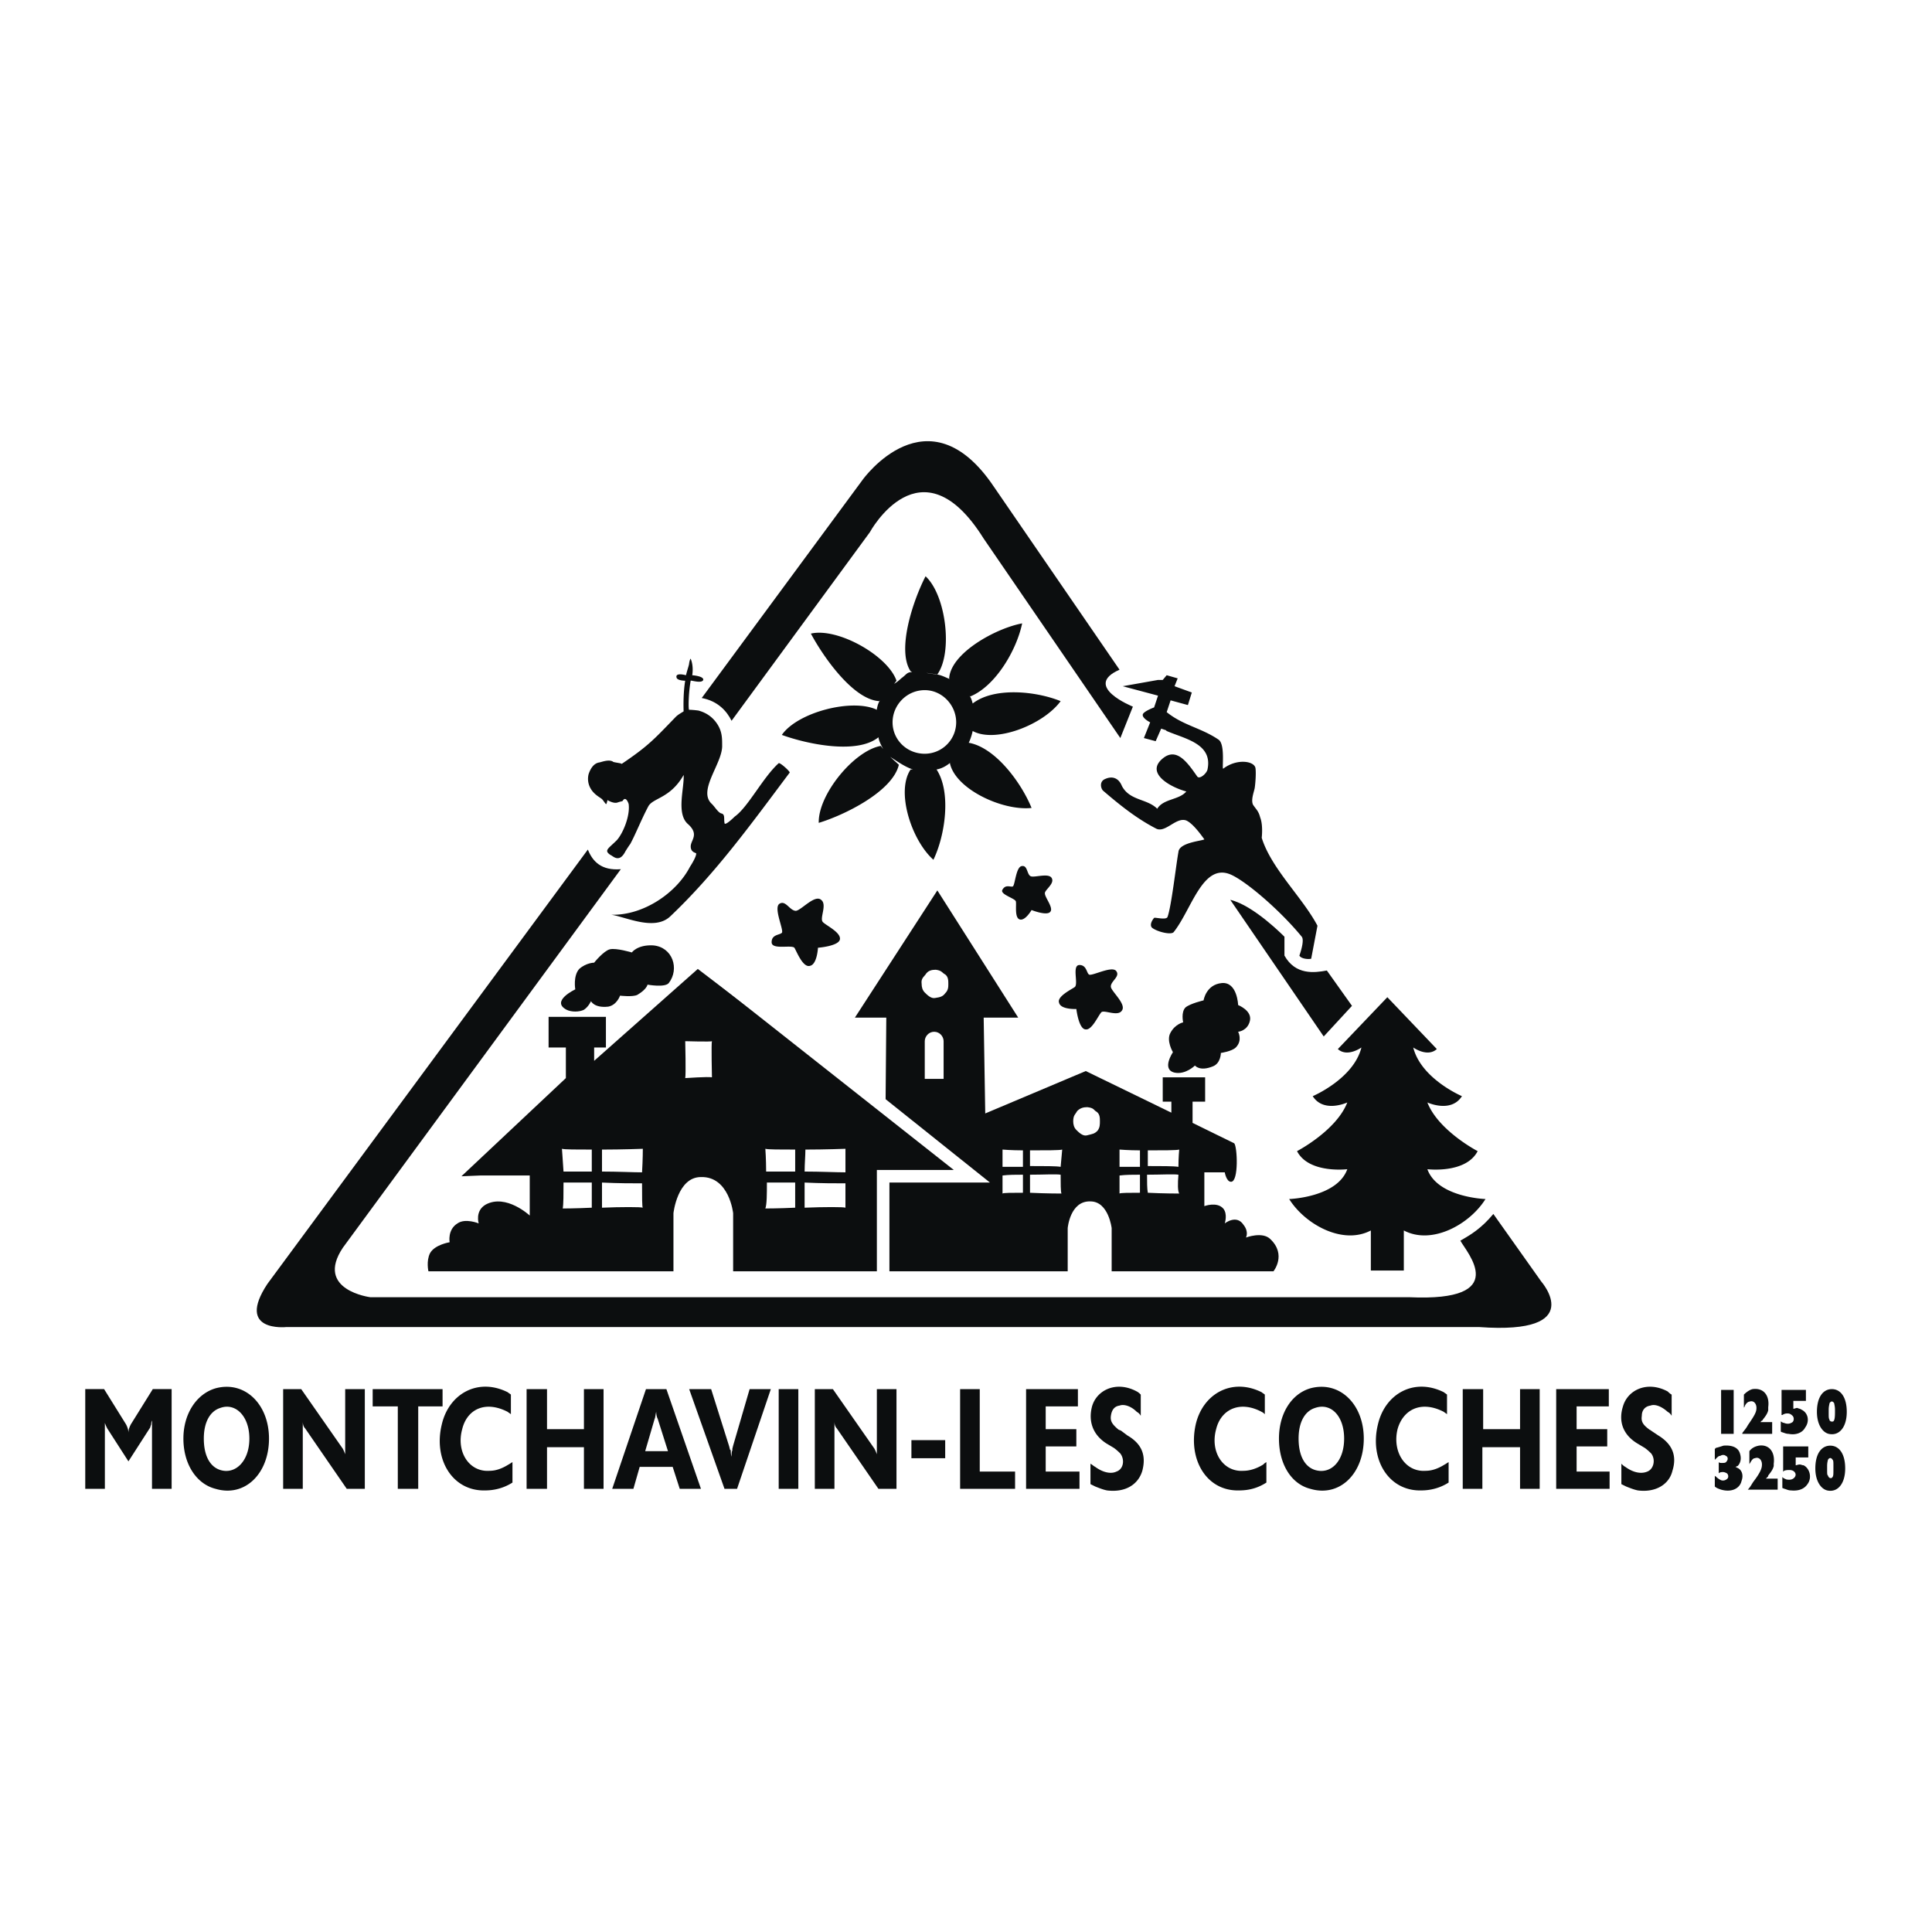 <svg xmlns="http://www.w3.org/2000/svg" width="2500" height="2500" viewBox="0 0 192.756 192.756"><g fill-rule="evenodd" clip-rule="evenodd"><path fill="#fff" d="M0 0h192.756v192.756H0V0z"/><path d="M71.5 72.147c.549.784.549 1.488.549 2.194.078 1.802-2.507 4.544-1.019 5.876.313.313.626.862.94.94.392.078.234.548.313.94 0 .392 1.019-.626 1.019-.626 1.332-.94 2.821-3.918 4.388-5.328.156-.079 1.175.861 1.097.94-3.761 5.014-7.365 10.029-11.91 14.338-1.567 1.489-4.388.079-5.877-.157 3.212.078 6.503-2.194 7.835-4.78 0 0 .627-.94.627-1.332 0-.078-.549-.078-.549-.705s.862-1.176-.235-2.194c-1.253-1.019-.392-3.604-.47-4.936-1.332 2.35-3.056 2.272-3.526 3.134-.706 1.332-1.254 2.742-1.803 3.761-.078.078-.47.705-.47.705-.627 1.254-1.254.47-1.489.392-.706-.47-.235-.626.626-1.488.627-.705 1.332-2.429 1.176-3.604 0 0-.235-.784-.549-.392-.078.156-.078.078-.548.235-.392.157-1.019-.235-1.019-.235s-.079.47-.157.392c-.156-.157-.313-.47-.47-.549-.079-.078-.392-.235-.706-.548-.548-.548-.705-1.253-.548-1.88.157-.47.47-1.097 1.097-1.175.313-.078.94-.313 1.332-.078 0 .078.94.157.862.235 2.664-1.802 3.212-2.429 5.406-4.701.235-.235.548-.392.784-.549 0 0-.079-1.645.156-3.056 0 0-.784 0-.862-.313-.156-.548.94-.235.94-.235.157-.626.313-1.019.313-1.175.078-.47.156-.47.156-.47s.313.627.157 1.646c0 0 1.175.079 1.097.47-.157.392-1.254 0-1.254.078-.235 1.332-.235 2.899-.156 2.899.392 0 .94.078.94.078.554.156 1.259.469 1.807 1.253zM116.398 72.931c1.801.783 4.621 1.253 4.074 3.839-.08.392-.783 1.018-1.02.705-.939-1.332-2.037-2.978-3.447-1.802-1.803 1.489.861 2.899 2.352 3.291-.707.862-2.273.705-2.9 1.724-1.018-1.019-2.742-.784-3.525-2.272-.314-.784-.941-1.019-1.646-.706-.627.235-.469.94-.234 1.175 1.645 1.411 3.291 2.742 5.25 3.761.939.549 2.037-1.175 3.057-.783.703.313 1.566 1.567 1.801 1.88-.234.157-2.508.313-2.586 1.254-.234 1.253-.705 5.485-1.096 6.503-.158.313-1.254 0-1.332.078-.393.47-.393.862-.158 1.019.549.392 1.881.705 2.117.392 1.801-2.272 2.898-6.973 5.719-5.72 1.568.705 4.936 3.604 7.053 6.19.312.392-.236 1.88-.236 1.88.158.313.863.392 1.176.313l.627-3.291c-1.488-2.821-4.623-5.72-5.562-8.776 0 0 .156-1.254-.156-2.037-.158-.627-.393-.784-.707-1.253-.234-.47.08-1.254.158-1.646.078-.47.156-1.566.078-2.037-.156-.705-1.881-.94-3.213.079-.156.079.234-2.429-.471-2.899-1.723-1.176-3.525-1.411-5.17-2.743l.391-1.175 1.725.47.391-1.254-1.723-.626.312-.784-1.096-.313-.393.47h-.471l-3.525.627 3.525.94-.391 1.175s-.863.313-1.098.627c-.234.392.705.862.705.862l-.627 1.567 1.176.313.549-1.253.469.157.078.079zM77.769 90.168c.627-.392 1.019.705 1.646.705.548-.079 1.88-1.646 2.507-1.097.627.47-.156 1.802.157 2.194.235.313 1.802 1.019 1.724 1.724-.078.705-2.194.862-2.194.862s-.079 1.645-.784 1.802c-.705.235-1.332-1.411-1.567-1.802-.313-.313-2.272.235-2.272-.549 0-.783.784-.705 1.019-.94.234-.234-.863-2.507-.236-2.899zM101.98 86.407c.549-.078.471.862.861 1.019.393.157 1.881-.392 2.115.235.236.548-.783 1.175-.705 1.489 0 .392.863 1.41.549 1.802-.312.47-1.881-.157-1.881-.157s-.627 1.097-1.174.94c-.549-.157-.314-1.489-.393-1.802s-1.645-.705-1.332-1.175c.314-.549.783-.235 1.02-.314.235-.078.314-2.037.94-2.037zM111.383 96.906c.393.549-.627 1.02-.549 1.568.078.469 1.568 1.723 1.098 2.35-.393.627-1.725-.078-2.037.156-.314.314-.941 1.803-1.568 1.725-.705 0-.939-2.037-.939-2.037s-1.566.078-1.725-.627c-.234-.627 1.254-1.332 1.568-1.566.391-.314-.314-2.195.471-2.195.705 0 .705.785.939.941.234.234 2.349-.942 2.742-.315zM8.504 148.541h1.959v-6.816.236c.079.234.157.391.235.547l2.116 3.291 2.116-3.291c.078-.078.078-.234.156-.391 0-.078 0-.234.079-.393v6.816h1.959v-9.949h-1.88l-2.194 3.525c-.157.312-.235.549-.235.861 0-.312-.079-.549-.235-.861l-2.194-3.525h-1.88v9.95h-.002zM18.298 143.527c0 2.586 1.332 4.545 3.212 5.014 2.899.863 5.328-1.488 5.328-5.014 0-3.447-2.429-5.799-5.328-5.016-1.88.55-3.212 2.509-3.212 5.016zm2.037 0c0-1.645.627-2.742 1.646-3.057 1.488-.547 2.899.785 2.899 3.057s-1.411 3.604-2.899 3.135c-1.019-.314-1.646-1.41-1.646-3.135zM28.25 148.541h1.958v-6.738c0 .314.079.549.235.705l4.153 6.033h1.802v-9.949H34.44V145.094c-.079-.234-.157-.391-.235-.549l-4.153-5.953H28.25v9.949zM37.182 140.314h2.507v8.227h2.037v-8.227h2.429v-1.722h-6.973v1.722zM50.972 139.139c-.078-.078-.235-.156-.313-.234-2.978-1.488-5.877.156-6.582 3.213-.862 3.525 1.097 6.66 4.31 6.582.94 0 1.88-.236 2.742-.783v-2.039c-.157.08-.235.158-.392.236-.627.393-1.254.627-1.88.627-2.038.156-3.37-1.881-2.743-4.152.47-1.959 2.272-2.9 4.545-1.725.078.078.235.156.313.234v-1.959zM52.539 148.541h2.037v-4.152h3.683v4.152h1.958v-9.949h-1.958v3.996h-3.683v-3.996h-2.037v9.949zM61.08 148.541h2.115l.627-2.193h3.291l.705 2.193h2.116l-3.448-9.949h-2.037l-3.369 9.949zm3.291-3.76l.94-3.213c.079-.156.079-.393.157-.705v-.234c0 .312 0 .627.157.939l1.019 3.213h-2.273zM68.758 138.592l3.526 9.949h1.253l3.37-9.949h-2.116l-1.646 5.641-.078.312v.158c-.079.156-.079.391-.079.627-.078-.236-.078-.471-.078-.627l-.079-.078-.078-.314-1.802-5.719h-2.193zM77.691 148.541h1.958v-9.949h-1.958v9.949zM81.295 148.541h1.958v-6.738c0 .314.079.549.235.705l4.153 6.033h1.802v-9.949h-1.959V145.094c-.079-.234-.157-.391-.235-.549l-4.153-5.953h-1.802v9.949h.001zM90.932 145.486h3.37v-1.802h-3.37v1.802zM95.791 148.541h5.484v-1.723H97.75v-8.226h-1.959v9.949zM102.373 148.541h5.328v-1.723h-3.371v-2.507h3.057v-1.723h-3.057v-2.274h3.213v-1.722h-5.17v9.949zM108.797 148.072l.471.234c.391.156.783.314 1.176.393 1.881.234 3.133-.627 3.525-1.959.391-1.488 0-2.664-1.488-3.525l-.627-.471c-.158-.078-.236-.078-.314-.156-.549-.471-.783-.785-.705-1.332.078-.549.314-.941.861-1.02.393-.156 1.098 0 1.725.627a.943.943 0 0 1 .393.393v-2.117c-.078-.078-.236-.234-.393-.312-2.037-1.098-3.996-.156-4.467 1.488-.391 1.488.08 2.82 1.41 3.684l.785.469c.312.236.469.393.627.549.469.627.312 1.568-.393 1.803-.471.234-1.254.156-2.115-.471-.156-.078-.314-.234-.471-.312v2.035zM126.191 139.139c-.078-.078-.234-.156-.312-.234-2.979-1.488-5.877.156-6.582 3.213-.783 3.525 1.096 6.66 4.309 6.582 1.02 0 1.881-.236 2.742-.783v-2.039c-.156.08-.234.158-.312.236-.627.393-1.332.627-1.959.627-2.037.156-3.369-1.881-2.742-4.152.471-1.959 2.35-2.9 4.545-1.725.156.078.234.156.312.234v-1.959h-.001zM127.602 143.527c0 2.586 1.254 4.545 3.135 5.014 2.898.863 5.328-1.488 5.328-5.014 0-3.447-2.43-5.799-5.328-5.016-1.882.55-3.135 2.509-3.135 5.016zm1.959 0c0-1.645.627-2.742 1.646-3.057 1.566-.547 2.898.785 2.898 3.057s-1.332 3.604-2.898 3.135c-1.019-.314-1.646-1.41-1.646-3.135zM144.369 139.139c-.078-.078-.234-.156-.312-.234-2.979-1.488-5.877.156-6.582 3.213-.861 3.525 1.098 6.66 4.311 6.582.939 0 1.879-.236 2.742-.783v-2.039c-.158.08-.236.158-.393.236-.627.393-1.254.627-1.881.627-2.037.156-3.369-1.881-2.82-4.152.549-1.959 2.352-2.9 4.623-1.725.078.078.234.156.312.234v-1.959zM145.938 148.541h1.958v-4.152h3.76v4.152h1.959v-9.949h-1.959v3.996h-3.681v-3.996h-2.037v9.949zM155.262 148.541h5.328v-1.723h-3.291v-2.507h3.055v-1.723h-3.055v-2.274h3.213v-1.722h-5.25v9.949zM161.764 148.072l.471.234c.393.156.783.314 1.176.393 1.803.234 3.135-.627 3.447-1.959.471-1.488 0-2.664-1.41-3.525l-.705-.471c-.078-.078-.156-.078-.236-.156-.625-.471-.783-.785-.703-1.332 0-.549.312-.941.861-1.02.391-.156 1.018 0 1.723.627a.931.931 0 0 1 .393.393v-2.117c-.156-.078-.314-.234-.393-.312-2.037-1.098-3.996-.156-4.465 1.488-.471 1.488 0 2.82 1.41 3.684l.783.469c.312.236.471.393.627.549.471.627.234 1.568-.393 1.803-.547.234-1.332.156-2.193-.471-.156-.078-.312-.234-.393-.312v2.035zM171.715 143.057h1.254v-4.387h-1.254v4.387zM173.832 143.057h2.977v-1.174h-1.176l.078-.08.078-.078c.08 0 .08-.078.08-.078.312-.391.469-.627.547-.939v-.314c.158-1.174-.469-1.959-1.566-1.801-.314.078-.627.312-.861.547v1.332c0-.078.078-.078.078-.156.078-.234.312-.471.469-.471.393-.156.707.158.707.627 0 .393-.158.705-.863 1.725-.156.312-.391.549-.547.783v.077h-.001zM177.67 142.822s.078.078.156.078c.236.078.393.156.627.156.785.158 1.412-.156 1.646-.627.469-.627.312-1.488-.393-1.801-.078-.078-.234-.078-.391-.158-.158 0-.236.08-.393.08v-.785h1.254v-1.096h-2.43v2.506h.078c.236-.156.393-.156.549-.156.158 0 .314.078.471.236.156.156.156.469 0 .627-.234.156-.471.234-.861.078-.078 0-.236-.078-.314-.158v1.02h.001zM181.275 140.863c0 1.254.547 2.037 1.174 2.193 1.02.236 1.803-.627 1.803-2.193 0-1.488-.627-2.271-1.488-2.271s-1.489.783-1.489 2.271zm1.174 0v-.234c0-.314.08-.549.08-.627.156-.236.312-.236.469 0 0 .078.078.312.078.627v.312c0 .627-.078.783-.156.861-.156.08-.391 0-.391-.156-.08-.156-.08-.234-.08-.705v-.078zM171.088 148.307c.158.156.393.234.627.314 1.098.312 1.881-.158 2.037-.863.236-.627 0-1.174-.469-1.332 0 0-.08-.078-.158-.078.078 0 .158-.078.236-.078.312-.312.391-.783.234-1.254-.156-.549-.705-.861-1.645-.783-.236.078-.471.156-.783.234 0 .078-.08.078-.08.078v1.098l.08-.078c.234-.234.312-.312.469-.312.236-.158.471-.08.549 0 .234.078.234.391.078.547-.078.158-.234.158-.471.158-.156 0-.234 0-.312-.08v1.098c.078 0 .078-.078.156-.078.314-.078.471 0 .627.078s.236.393.078.549c-.156.156-.391.234-.627.156-.156-.078-.312-.156-.547-.391 0 0-.08 0-.08-.08v1.097h.001zM174.379 148.621h2.979v-1.098h-1.176l.078-.078.078-.078c.078-.078.078-.078.078-.158.314-.391.471-.625.549-.939v-.234c.156-1.176-.471-1.959-1.488-1.803-.393.078-.705.234-.941.549v1.332c0-.078.08-.156.08-.156.156-.314.312-.471.469-.471.393-.156.705.156.705.627 0 .312-.078.705-.861 1.725-.158.233-.314.546-.55.782zM177.826 148.463c.08 0 .158.078.236.078.234.08.391.158.627.158.783.078 1.332-.158 1.645-.627.471-.627.234-1.566-.391-1.881-.158 0-.236-.078-.393-.078s-.312.078-.393.078v-.783h1.254v-1.098h-2.506v2.508c.078 0 .078-.078.078-.078.234-.078.391-.078.549-.078.234 0 .391.078.469.156.236.234.156.471 0 .627s-.391.234-.783.156c-.156-.078-.234-.078-.393-.234v1.096h.001zM181.117 146.506c0 1.252.549 2.035 1.176 2.193 1.02.234 1.803-.627 1.803-2.193 0-1.49-.627-2.273-1.488-2.273-.864-.001-1.491.783-1.491 2.273zm1.176 0v-.236c0-.393.078-.549.078-.627.158-.234.314-.234.471 0 .078.078.078.234.078.627v.314c0 .625 0 .705-.156.861-.156.078-.314 0-.393-.236-.078-.078-.078-.156-.078-.625v-.078zM142.41 116.652s3.84.471 5.016-1.803c0 0-3.918-2.037-5.016-4.857 0 0 2.352 1.096 3.449-.627 0 0-4.074-1.725-4.859-4.857 0 0 1.41 1.018 2.352.156l-4.936-5.172v.783-.783l-4.938 5.172c.941.861 2.352-.156 2.352-.156-.785 3.133-4.859 4.857-4.859 4.857 1.098 1.723 3.449.627 3.449.627-1.098 2.82-5.016 4.857-5.016 4.857 1.176 2.273 5.016 1.803 5.016 1.803-1.02 2.82-5.799 2.977-5.799 2.977 1.566 2.508 5.328 4.623 8.148 3.135v3.996h3.291v-3.996c2.82 1.488 6.582-.627 8.148-3.135.001 0-4.778-.156-5.798-2.977z" fill="#0c0e0f"/><path d="M126.74 123.625c-.783-.783-2.43-.156-2.43-.156s.314-.549-.234-1.254c-.705-1.098-1.881-.156-1.881-.156s.314-.941-.156-1.488c-.627-.705-1.881-.236-1.881-.236v-3.369h2.037s.156.941.627.941c.783 0 .627-3.527.314-3.84l-4.154-2.037v-2.115h1.254v-2.43h-4.23v2.43h.861v1.096l-8.541-4.152-10.029 4.23-.156-9.559h3.447l-8.07-12.693-8.227 12.693h3.134l-.079 9.402-18.726-14.26-10.343 9.168v-1.332h1.175v-3.057h-5.72v3.057h1.724v3.055l-10.421 9.795 1.88-.078h4.936v3.996s-2.35-2.195-4.388-1.098c-1.097.627-.705 1.881-.705 1.881s-1.332-.549-2.115 0c-1.019.627-.784 1.881-.784 1.881s-1.489.234-1.959 1.096c-.392.785-.157 1.803-.157 1.803h24.446v-5.799s.392-3.604 2.743-3.604c2.821-.078 3.212 3.604 3.212 3.604v5.799h33.379v-4.309s.234-2.744 2.271-2.664c1.803 0 2.115 2.664 2.115 2.664v4.309h16.143c.003-.001 1.335-1.646-.312-3.214zm-67.698-8.932v2.193h-2.821c-.079-1.254-.157-2.271-.157-2.271.236.078 1.49.078 2.978.078zm0 5.799c-1.567.078-2.899.078-2.899.078.079-.393.079-1.49.079-2.586h2.821l-.001 2.508zm1.019 0v-2.508c1.567.078 3.056.078 3.996.078 0 1.332 0 2.43.078 2.43-.156-.08-2.194-.08-4.074 0zm3.996-3.527c-.862 0-2.429-.078-3.996-.078v-2.193c2.037 0 4.074-.078 4.074-.078s0 1.095-.078 2.349zm15.279-2.272v2.193h-2.899c0-1.254-.078-2.271-.078-2.271.235.078 1.488.078 2.977.078zm0 5.799c-1.567.078-2.978.078-2.978.078.156-.393.156-1.49.156-2.586h2.821l.001 2.508zm.94 0v-2.508c1.567.078 3.134.078 4.074.078v2.43c-.156-.08-2.115-.08-4.074 0zm4.075-3.527c-.94 0-2.507-.078-4.074-.078 0-.783.078-1.566.078-2.193 1.959 0 3.996-.078 3.996-.078v2.349zm-15.985-9.403c.079-.312 0-3.682 0-3.682s2.586.078 2.665 0c-.079.156 0 3.604 0 3.604-.392-.078-2.665.078-2.665.078zm33.693 8.854h-2.037v-1.723s.861.078 2.037.078v1.645zm-9.795-12.535c0-.471.392-.941.94-.941.549 0 .94.471.94.941v3.76h-1.881v-3.76h.001zm9.795 15.121c-1.098 0-1.959 0-2.037.078v-1.801c.627-.078 1.332-.078 2.037-.078v1.801zm.705 0v-1.801c1.332 0 2.586-.078 3.057 0 0 .861 0 1.645.078 1.879-.001 0-1.569 0-3.135-.078zm3.056-2.586c-.393-.078-1.646-.078-3.057-.078v-1.566c1.488 0 2.979 0 3.213-.078.001-.001-.078.783-.156 1.722zm7.914 0h-2.039v-1.723s.941.078 2.039.078v1.645zm0 2.586c-1.02 0-1.959 0-2.039.078v-1.801c.629-.078 1.332-.078 2.039-.078v1.801zm.784 0c-.078-.391-.078-1.096-.078-1.801 1.41 0 2.664-.078 3.133 0-.078.861-.078 1.645.078 1.879-.001 0-1.645 0-3.133-.078zm3.054-2.586c-.469-.078-1.723-.078-3.055-.078v-1.566c1.41 0 2.898 0 3.133-.078 0-.001-.078.783-.078 1.722zm-8.07-3.604c-.312.314-.469.314-1.096.471-.393.078-.785-.314-1.02-.549s-.312-.549-.312-.861c0-.627.234-.705.391-1.02.314-.312.627-.391 1.02-.391.705.078.627.312.939.469.314.236.314.627.314.941 0 .314 0 .628-.236.94zM94.302 99.1c-.235.314-.47.393-1.019.471-.392.078-.784-.312-1.019-.549-.235-.234-.313-.547-.313-.861-.079-.549.235-.705.392-.939.235-.393.627-.471 1.019-.471.627.078.627.314.94.471.313.234.313.627.313.939 0 .314 0 .626-.313.939z" fill="#0c0e0f"/><path d="M117.182 107.014c-1.332-.312-.158-2.037-.158-2.037s-.705-1.174-.234-1.959c.471-.861 1.254-1.018 1.254-1.018s-.234-1.02.234-1.488c.471-.393 1.803-.705 1.803-.705s.234-1.568 1.803-1.725c1.566-.156 1.645 2.193 1.645 2.193s1.41.549 1.176 1.568c-.234 1.018-1.176 1.096-1.176 1.096s.471.863-.234 1.568c-.393.391-1.488.547-1.488.547s0 1.02-.785 1.332c-1.33.549-1.801-.078-1.801-.078s-.944.942-2.039.706zM66.721 98.082c-.392.471-2.116.156-2.116.156s-.079.471-1.019 1.02c-.47.234-1.724.078-1.724.078s-.313.939-1.175 1.096c-1.411.158-1.724-.547-1.724-.547s-.235.547-.706.861c-.47.234-1.253.234-1.724 0-1.646-.861.862-2.037.862-2.037s-.235-1.332.392-2.037c.705-.627 1.489-.627 1.489-.627s.94-1.175 1.567-1.332c.626-.157 2.194.313 2.194.313s.548-.784 2.115-.706c1.961.158 2.666 2.352 1.569 3.762zM72.989 71.912L86.78 53.107s5.093-9.402 11.361.627l13.635 19.901 1.252-3.134s-5.092-2.037-1.332-3.683L99.16 48.562c-6.583-9.794-13.086-.706-13.086-.706L70.012 69.639c1.645.314 2.507 1.332 2.977 2.273zM128.15 95.339v-1.88s-3.055-3.134-5.406-3.683l9.324 13.634 2.82-3.057-2.508-3.525c-1.251.236-3.132.471-4.23-1.489z" fill="#0c0e0f"/><path d="M153.771 127.857l-4.779-6.74c-1.174 1.412-2.193 2.039-3.291 2.664.627 1.176 5.172 6.113-5.092 5.643H36.947s-5.563-.705-2.743-4.936L61.941 86.72c-1.958.157-2.821-.784-3.291-1.959l-31.969 43.33c-3.213 4.857 1.88 4.309 1.88 4.309h119.02c10.892.786 6.19-4.543 6.19-4.543z" fill="#0c0e0f"/><path fill="#fff" d="M87.485 126.994V116.73h7.679L68.445 95.653l1.097-1.019 29.226 23.35h-10.03v9.01h-1.253z"/><path d="M105.82 69.953c-2.508-1.019-6.66-1.41-8.775.235-.08-.313-.158-.549-.314-.784l.078.079c2.507-1.019 4.623-4.623 5.171-7.287-2.586.47-7.209 2.978-7.287 5.563h.078c-.548-.235-1.018-.47-1.41-.47-.392-.079-.626-.079-.94-.157l1.097.157c1.567-2.194.862-7.914-1.175-9.794-1.253 2.429-2.899 7.365-1.489 9.481l.157.079c-.549 0-.549.235-1.097.626a4.23 4.23 0 0 1-.706.548l.235-.313c-.862-2.507-5.877-5.328-8.541-4.701 1.254 2.351 4.231 6.582 6.817 6.738l.079-.078c-.157.235-.235.47-.313.862v.079c-2.429-1.176-7.914.235-9.48 2.507 2.585.94 7.521 1.958 9.637.235.078.47.313.862.47 1.175l-.235-.313c-2.664.47-6.268 4.857-6.19 7.678 2.586-.784 7.365-3.134 7.992-5.798l-.862-.784c.627.392 1.489 1.019 2.272 1.254h-.235c-1.488 2.194.078 7.052 2.272 9.011 1.175-2.429 1.802-6.739.313-9.011.47-.079.94-.314 1.41-.706l-.079.079c.548 2.585 5.25 4.779 8.148 4.466-1.018-2.507-3.604-6.033-6.268-6.503.157-.313.313-.784.393-1.175 2.273 1.253 7.053-.628 8.777-2.978z" fill="#0c0e0f"/><path d="M95.399 72.068a3.144 3.144 0 0 1-3.135 3.134c-1.802 0-3.212-1.41-3.212-3.134s1.411-3.212 3.212-3.212c1.724 0 3.135 1.489 3.135 3.212z" fill="#fff"/></g></svg>